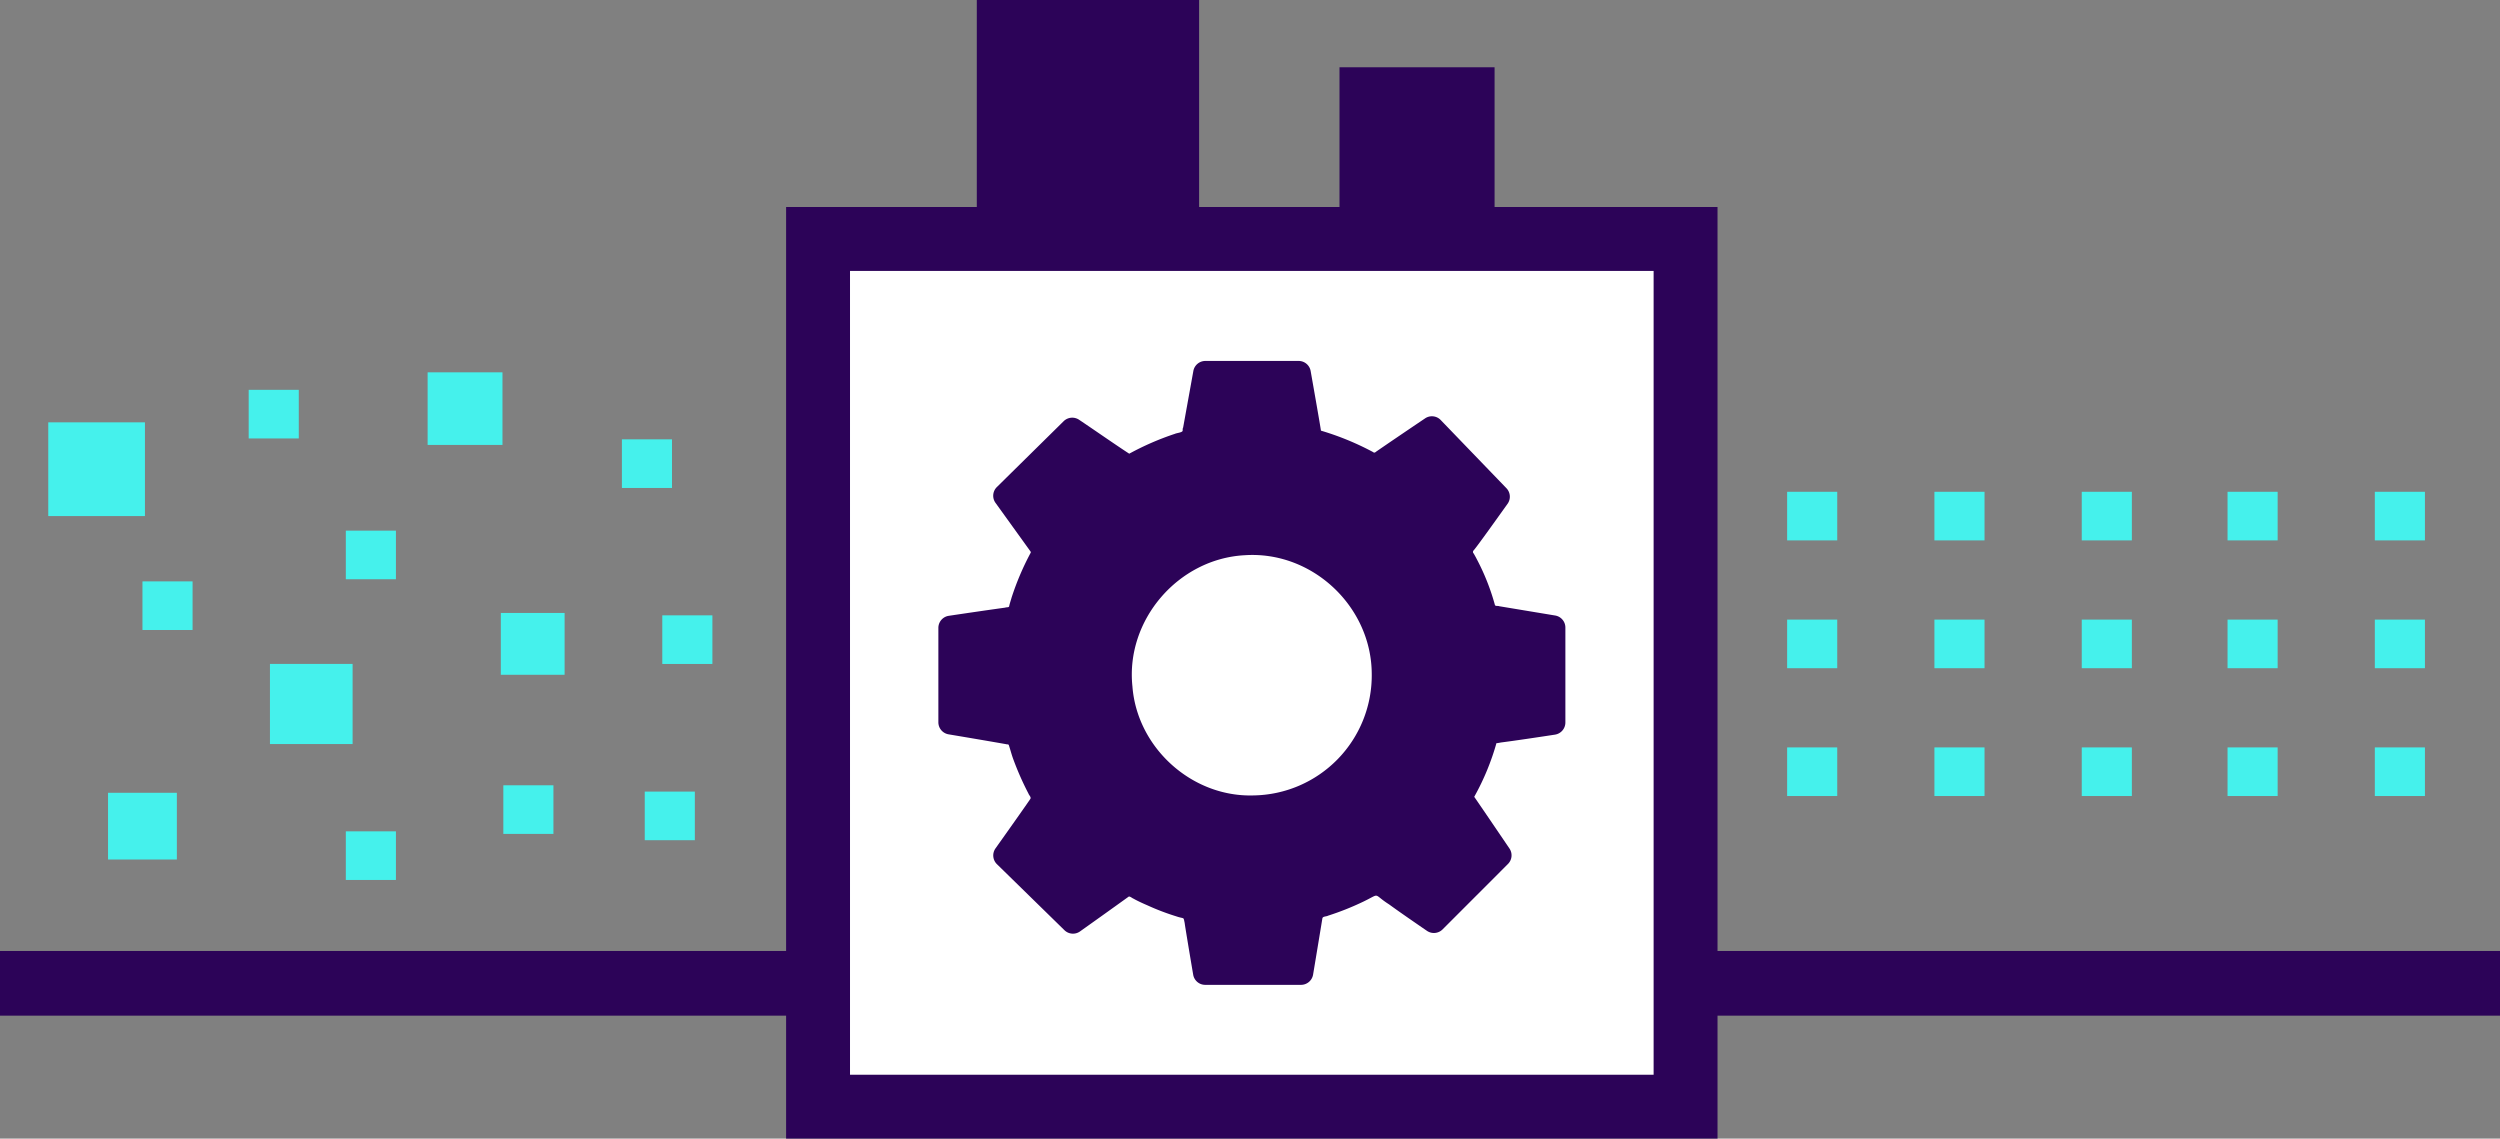 <svg id="Layer_1" data-name="Layer 1" xmlns="http://www.w3.org/2000/svg" viewBox="0 0 586.79 267.25"><rect x="0" y="0" width="586.79" height="267.25" fill="#808080" stroke="none"/><defs><style>.cls-1{fill:#2c0358;}.cls-2{fill:#fff;}.cls-3{fill:#45f1ec;}</style></defs><rect class="cls-1" y="223.21" width="586.79" height="15.18"/><rect class="cls-2" x="192.01" y="56.13" width="203.61" height="203.61"/><path class="cls-1" d="M400.73,263V451.66H212.11V263H400.73m15-15H197.11V466.66H415.73V248Z" transform="translate(-12.6 -199.41)"/><path class="cls-1" d="M317.93,430.57H295.48a2.86,2.86,0,0,1-2.82-2.39c-.67-3.93-1.92-11.42-2-12.14-.34-1.57,0-.86-2-1.56a55.15,55.15,0,0,1-6.69-2.55c-1.14-.49-2.27-1-3.36-1.61-.33-.13-.72-.53-1.07-.47-3.15,2.27-8.54,6.12-11.43,8.17a2.86,2.86,0,0,1-3.67-.28l-15.84-15.49a2.87,2.87,0,0,1-.34-3.71c2.51-3.53,7.54-10.63,8.2-11.65.2-.41-.34-.83-.46-1.21a68.43,68.43,0,0,1-3.54-8c-.42-1.11-.7-2.27-1.08-3.4-.13-.23-.44-.12-.63-.2-3.71-.66-10.06-1.73-13.5-2.31a2.87,2.87,0,0,1-2.4-2.83V346.79a2.87,2.87,0,0,1,2.45-2.84c3.41-.51,9.6-1.42,13.24-1.92.28-.13.72,0,.91-.25.14-.71.39-1.4.58-2.09a63.56,63.56,0,0,1,4.45-10.47.31.31,0,0,0,0-.37l-8.21-11.4a2.86,2.86,0,0,1,.31-3.72l15.68-15.46a2.88,2.88,0,0,1,3.64-.32c3,2,8.56,5.88,11.75,7.95a65.23,65.23,0,0,1,10.71-4.66c.46-.22,1.84-.31,1.83-.77,0-.07,0-.17,0-.21s0-.33.11-.5c.09-.5,1.63-9,2.4-13.28a2.87,2.87,0,0,1,2.82-2.35H317.4a2.86,2.86,0,0,1,2.83,2.36c.73,4.15,2.19,12.43,2.42,14a65,65,0,0,1,12.18,5c.3.25.51.17.77-.07,2.67-1.85,8.43-5.75,11.49-7.81a2.86,2.86,0,0,1,3.67.39L366.18,314a2.87,2.87,0,0,1,.27,3.66c-2.37,3.31-7,9.81-7.93,10.9a.51.51,0,0,0,0,.79c.22.42.47.83.68,1.26a52.88,52.88,0,0,1,4.29,10.83c.19.31.7.12,1,.26l13.13,2.18a2.87,2.87,0,0,1,2.4,2.82V369a2.88,2.88,0,0,1-2.44,2.84c-3.45.53-9.69,1.47-12.83,1.86-.08.11-.2,0-.3.06a2.55,2.55,0,0,1-.61.08,58.26,58.26,0,0,1-5.13,12.44.19.19,0,0,0,0,.28c.6.84,5.71,8.36,8.18,12a2.86,2.86,0,0,1-.35,3.64l-15.35,15.36a2.88,2.88,0,0,1-3.65.34c-2.48-1.7-6.68-4.59-8.89-6.21-4-2.54-1.81-2.69-6.12-.62a64.65,64.65,0,0,1-8.23,3.27c-.41.23-1.24.12-1.32.65s-1.48,9-2.18,13.19A2.88,2.88,0,0,1,317.93,430.57ZM304.75,329.73c-15.6.83-28,15.23-26.35,30.8,1.09,14.37,13.93,26,28.38,25.58a28.18,28.18,0,0,0,27.79-28.54C334.51,341.75,320.58,328.66,304.75,329.73Z" transform="translate(-12.6 -199.41)"/><rect class="cls-1" x="229.27" width="52.18" height="52.18"/><rect class="cls-1" x="314.4" y="15.79" width="36.4" height="36.4"/><rect class="cls-3" x="419.47" y="175.43" width="11.76" height="11.41"/><rect class="cls-3" x="454.04" y="175.43" width="11.76" height="11.41"/><rect class="cls-3" x="488.62" y="175.43" width="11.76" height="11.41"/><rect class="cls-3" x="522.84" y="175.43" width="11.76" height="11.41"/><rect class="cls-3" x="557.41" y="175.43" width="11.76" height="11.41"/><rect class="cls-3" x="419.47" y="145.43" width="11.76" height="11.41"/><rect class="cls-3" x="454.04" y="145.43" width="11.76" height="11.41"/><rect class="cls-3" x="488.62" y="145.43" width="11.76" height="11.41"/><rect class="cls-3" x="522.84" y="145.43" width="11.76" height="11.41"/><rect class="cls-3" x="557.41" y="145.43" width="11.76" height="11.41"/><rect class="cls-3" x="419.47" y="115.43" width="11.76" height="11.41"/><rect class="cls-3" x="454.04" y="115.43" width="11.76" height="11.41"/><rect class="cls-3" x="488.62" y="115.43" width="11.76" height="11.41"/><rect class="cls-3" x="522.84" y="115.43" width="11.76" height="11.41"/><rect class="cls-3" x="557.41" y="115.43" width="11.76" height="11.41"/><rect class="cls-3" x="25.36" y="186.08" width="16.15" height="15.66"/><rect class="cls-3" x="81.17" y="195.13" width="11.76" height="11.41"/><rect class="cls-3" x="118.14" y="184.32" width="11.76" height="11.41"/><rect class="cls-3" x="151.33" y="185.8" width="11.76" height="11.41"/><rect class="cls-3" x="33.44" y="136.46" width="11.76" height="11.41"/><rect class="cls-3" x="63.36" y="155.83" width="19.4" height="18.81"/><rect class="cls-3" x="117.55" y="143.87" width="14.97" height="14.51"/><rect class="cls-3" x="155.45" y="144.43" width="11.76" height="11.41"/><rect class="cls-3" x="11.33" y="99.13" width="22.69" height="22"/><rect class="cls-3" x="58.37" y="91.5" width="11.76" height="11.41"/><rect class="cls-3" x="81.17" y="124.55" width="11.76" height="11.41"/><rect class="cls-3" x="100.37" y="87.39" width="17.57" height="17.04"/><rect class="cls-3" x="145.97" y="103.12" width="11.76" height="11.41"/></svg>